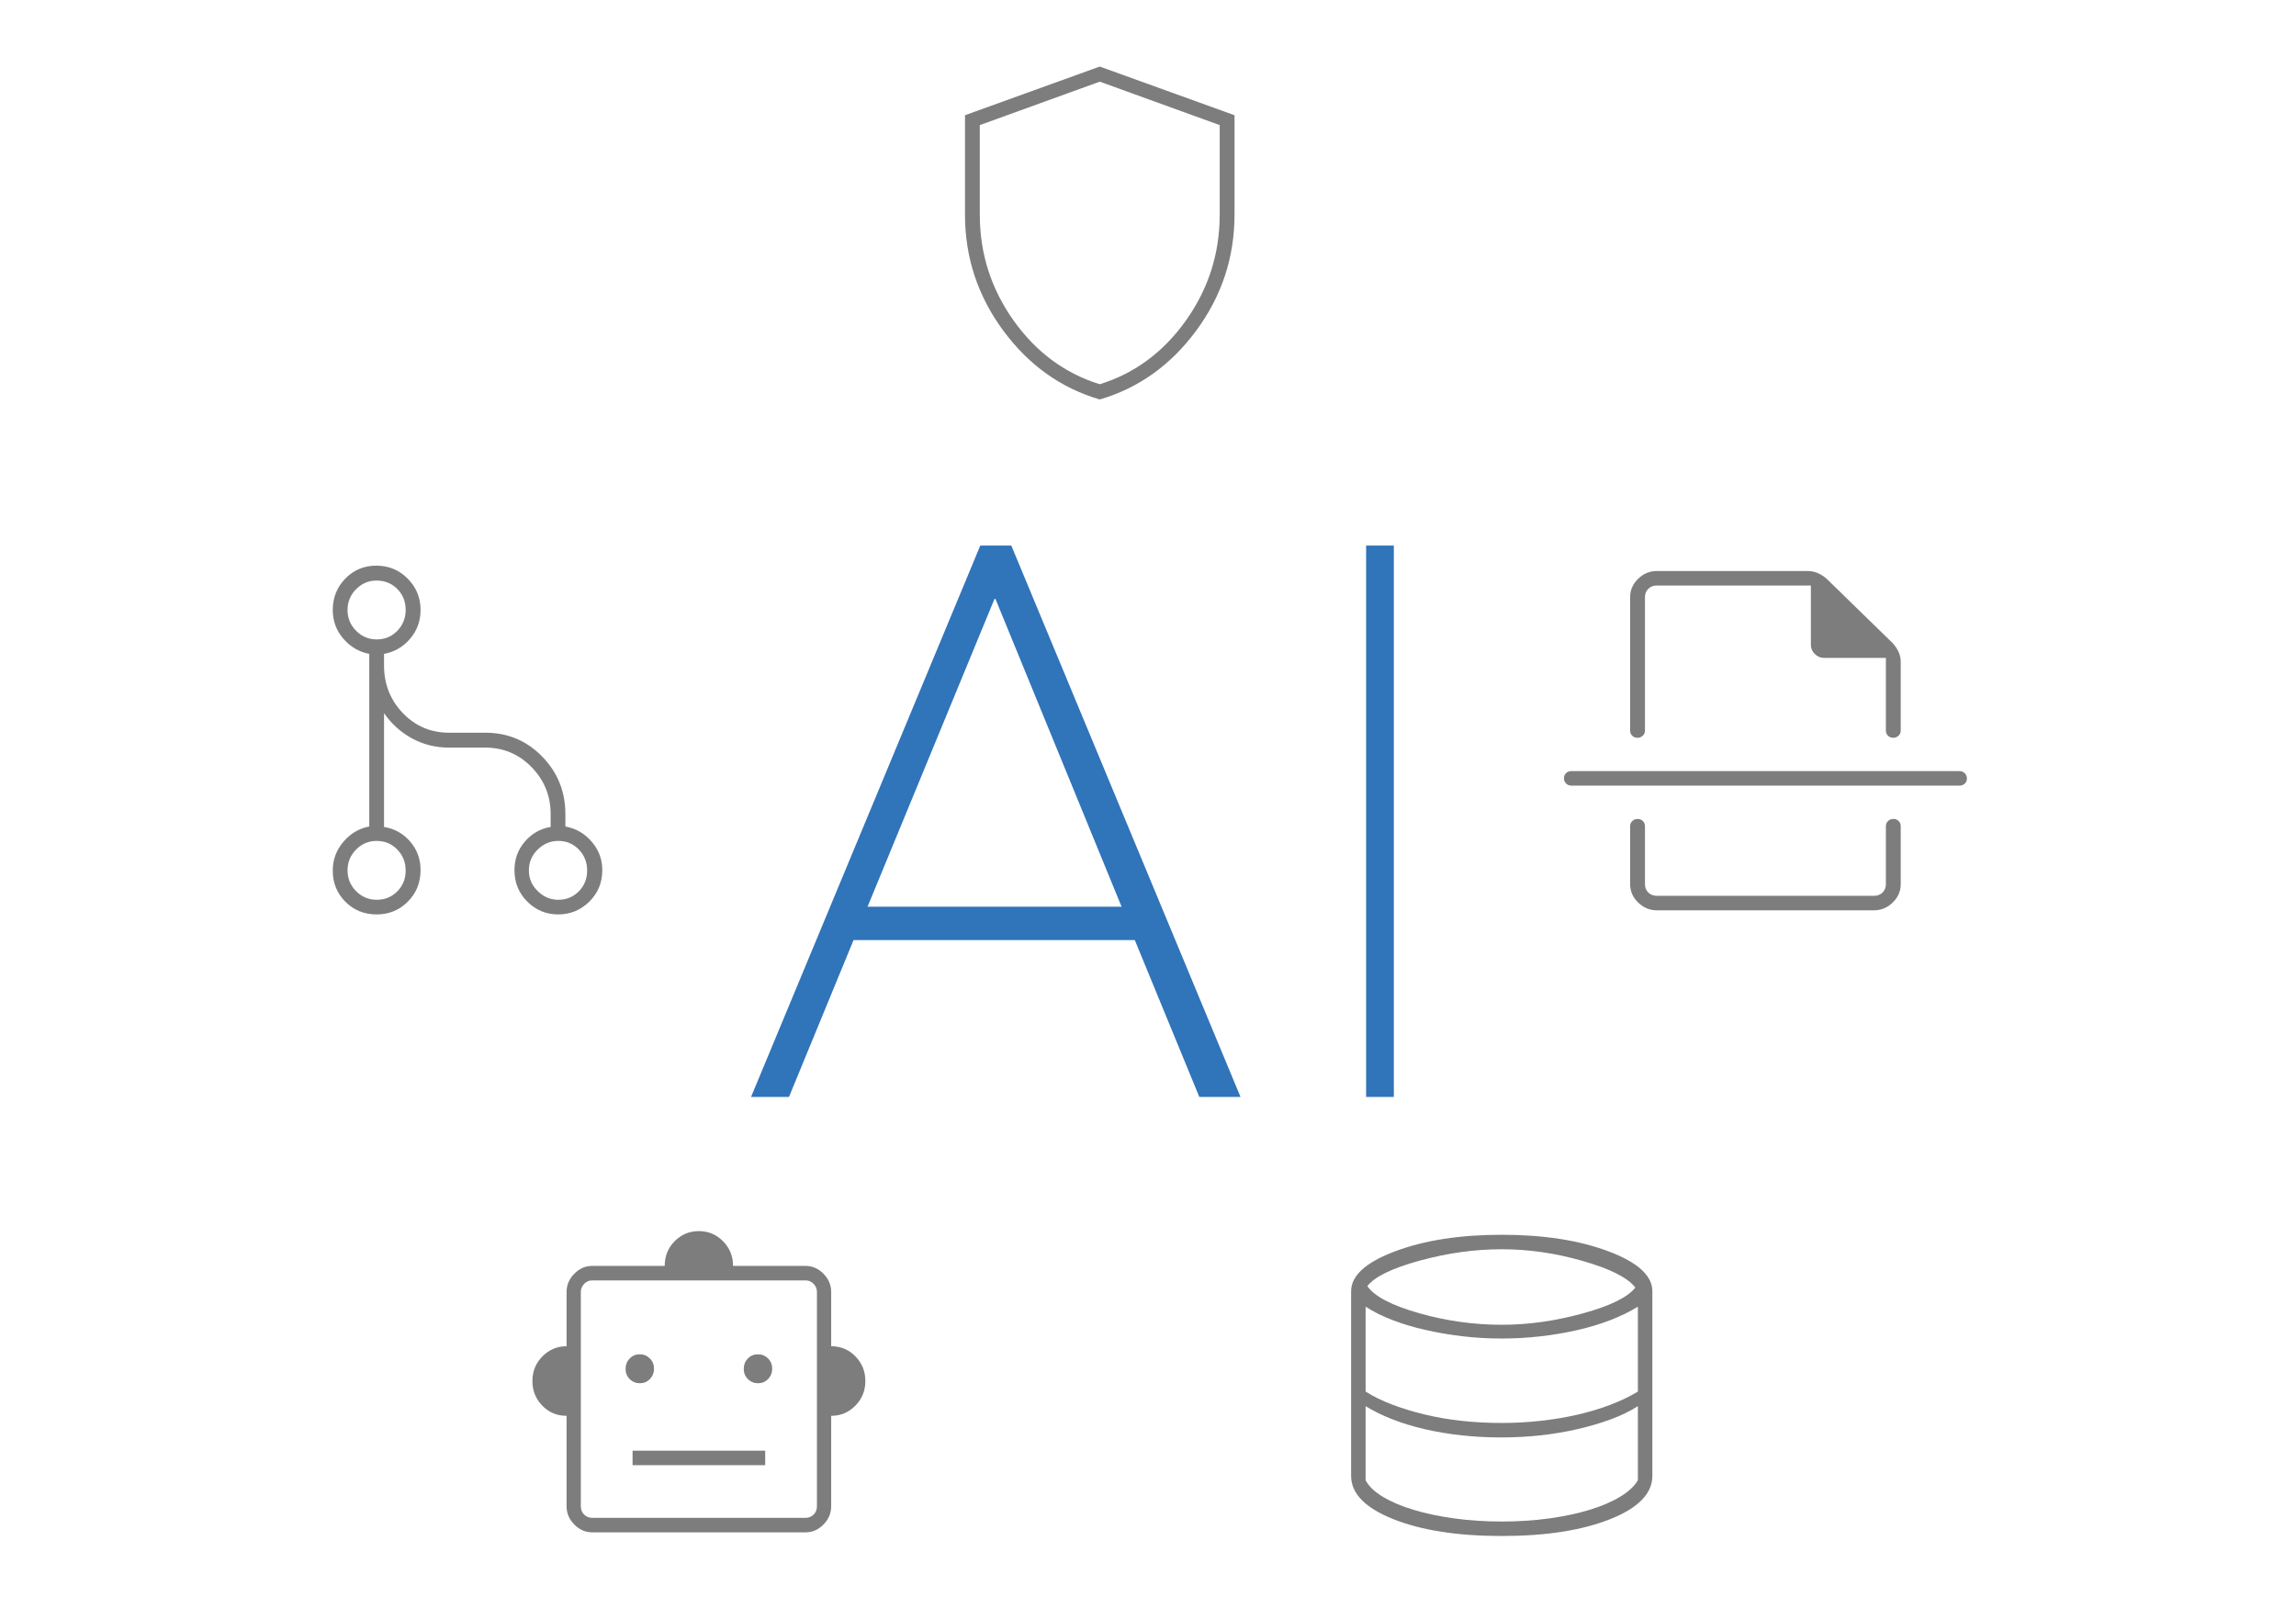 <svg width="69" height="48" viewBox="0 0 69 48" fill="none" xmlns="http://www.w3.org/2000/svg">
<path d="M41.055 32.967V16.396H41.888V32.967H41.055ZM22.571 32.967L29.46 16.396H30.392L37.28 32.967H36.042L34.103 28.253H25.651L23.711 32.967H22.571ZM26.072 27.25H33.706L29.916 18.001H29.886L26.072 27.25Z" fill="#3074BA"/>
<path d="M33.05 12.006C31.886 11.665 30.919 10.976 30.152 9.938C29.384 8.899 29 7.736 29 6.448V3.463L33.05 2L37.1 3.463V6.448C37.1 7.736 36.716 8.899 35.948 9.938C35.181 10.976 34.215 11.665 33.05 12.006ZM33.05 11.548C34.1 11.222 34.963 10.583 35.64 9.632C36.317 8.68 36.655 7.619 36.655 6.448V3.76L33.05 2.454L29.445 3.76V6.448C29.445 7.619 29.784 8.68 30.46 9.632C31.137 10.583 32 11.222 33.05 11.548Z" fill="#7D7D7D"/>
<path d="M45.131 46.163C43.809 46.163 42.723 45.995 41.876 45.658C41.028 45.321 40.604 44.887 40.604 44.357V38.807C40.604 38.337 41.046 37.937 41.928 37.606C42.81 37.275 43.878 37.11 45.131 37.11C46.384 37.11 47.451 37.275 48.334 37.606C49.216 37.937 49.657 38.337 49.657 38.807V44.357C49.657 44.887 49.234 45.321 48.386 45.658C47.538 45.995 46.453 46.163 45.131 46.163ZM45.131 39.815C45.927 39.815 46.74 39.701 47.568 39.473C48.396 39.245 48.922 38.986 49.145 38.696C48.919 38.402 48.396 38.136 47.575 37.9C46.755 37.663 45.94 37.545 45.131 37.545C44.323 37.545 43.503 37.659 42.671 37.886C41.839 38.113 41.312 38.368 41.092 38.653C41.305 38.961 41.821 39.232 42.64 39.465C43.459 39.698 44.289 39.815 45.131 39.815ZM45.128 42.766C45.516 42.766 45.905 42.745 46.294 42.702C46.683 42.66 47.053 42.598 47.406 42.517C47.758 42.436 48.09 42.336 48.402 42.217C48.714 42.097 48.987 41.966 49.222 41.822V39.271C48.978 39.422 48.701 39.557 48.393 39.676C48.085 39.795 47.752 39.895 47.395 39.976C47.038 40.057 46.668 40.12 46.285 40.163C45.902 40.207 45.516 40.228 45.128 40.228C44.724 40.228 44.326 40.205 43.934 40.158C43.541 40.111 43.169 40.046 42.817 39.965C42.465 39.884 42.139 39.786 41.839 39.67C41.539 39.555 41.273 39.422 41.04 39.271V41.822C41.265 41.966 41.529 42.096 41.832 42.211C42.134 42.326 42.462 42.426 42.814 42.511C43.166 42.596 43.536 42.66 43.925 42.702C44.314 42.745 44.715 42.766 45.128 42.766ZM45.131 45.728C45.627 45.728 46.101 45.697 46.553 45.635C47.005 45.573 47.411 45.487 47.772 45.376C48.133 45.266 48.44 45.134 48.693 44.981C48.946 44.828 49.122 44.663 49.222 44.486V42.261C48.987 42.412 48.714 42.544 48.402 42.659C48.09 42.773 47.758 42.871 47.406 42.952C47.053 43.033 46.683 43.095 46.296 43.138C45.908 43.18 45.519 43.201 45.128 43.201C44.715 43.201 44.314 43.18 43.925 43.138C43.536 43.095 43.166 43.033 42.814 42.952C42.462 42.871 42.136 42.771 41.837 42.653C41.538 42.535 41.273 42.405 41.04 42.261V44.489C41.138 44.672 41.312 44.838 41.564 44.988C41.816 45.139 42.123 45.269 42.485 45.378C42.847 45.487 43.254 45.573 43.706 45.635C44.157 45.697 44.633 45.728 45.131 45.728Z" fill="#7D7D7D"/>
<path d="M17.027 42.551C16.739 42.551 16.495 42.45 16.297 42.246C16.099 42.042 16 41.796 16 41.506C16 41.216 16.1 40.969 16.3 40.766C16.5 40.562 16.743 40.46 17.027 40.46V38.829C17.027 38.621 17.104 38.438 17.259 38.281C17.413 38.124 17.592 38.046 17.797 38.046H19.976C19.976 37.752 20.076 37.504 20.276 37.302C20.476 37.101 20.718 37 21.003 37C21.288 37 21.53 37.102 21.73 37.305C21.93 37.509 22.03 37.756 22.03 38.046H24.209C24.414 38.046 24.593 38.124 24.747 38.281C24.902 38.438 24.979 38.621 24.979 38.829V40.46C25.267 40.46 25.511 40.562 25.709 40.766C25.907 40.969 26.006 41.216 26.006 41.506C26.006 41.796 25.906 42.042 25.706 42.246C25.506 42.45 25.263 42.551 24.979 42.551V45.27C24.979 45.478 24.902 45.661 24.747 45.818C24.593 45.975 24.414 46.053 24.209 46.053H17.797C17.592 46.053 17.413 45.975 17.259 45.818C17.104 45.661 17.027 45.478 17.027 45.27V42.551ZM19.231 41.572C19.35 41.572 19.451 41.53 19.532 41.444C19.614 41.359 19.655 41.255 19.655 41.134C19.655 41.012 19.613 40.909 19.529 40.826C19.445 40.743 19.344 40.702 19.224 40.702C19.104 40.702 19.004 40.744 18.922 40.83C18.84 40.915 18.8 41.019 18.8 41.14C18.8 41.262 18.842 41.365 18.925 41.448C19.009 41.531 19.111 41.572 19.231 41.572ZM22.782 41.572C22.901 41.572 23.002 41.53 23.084 41.444C23.165 41.359 23.206 41.255 23.206 41.134C23.206 41.012 23.164 40.909 23.081 40.826C22.997 40.743 22.895 40.702 22.775 40.702C22.656 40.702 22.555 40.744 22.473 40.83C22.392 40.915 22.351 41.019 22.351 41.14C22.351 41.262 22.393 41.365 22.477 41.448C22.561 41.531 22.662 41.572 22.782 41.572ZM19.01 44.035H22.996V43.599H19.01V44.035ZM17.797 45.618H24.209C24.302 45.618 24.382 45.585 24.45 45.52C24.517 45.455 24.551 45.371 24.551 45.27V38.829C24.551 38.735 24.517 38.653 24.45 38.584C24.382 38.515 24.302 38.481 24.209 38.481H17.797C17.704 38.481 17.624 38.515 17.556 38.584C17.489 38.653 17.455 38.735 17.455 38.829V45.27C17.455 45.371 17.489 45.455 17.556 45.52C17.624 45.585 17.704 45.618 17.797 45.618Z" fill="#7D7D7D"/>
<path d="M11.322 27.482C10.947 27.482 10.633 27.356 10.38 27.102C10.127 26.849 10 26.535 10 26.161C10 25.838 10.106 25.552 10.317 25.303C10.528 25.053 10.788 24.898 11.097 24.839V19.652C10.788 19.592 10.528 19.439 10.317 19.194C10.106 18.949 10 18.662 10 18.333C10 17.962 10.126 17.648 10.377 17.389C10.629 17.13 10.94 17 11.309 17C11.679 17 11.993 17.13 12.251 17.389C12.509 17.648 12.639 17.962 12.639 18.333C12.639 18.662 12.535 18.949 12.327 19.194C12.12 19.439 11.858 19.592 11.541 19.652V19.998C11.541 20.561 11.73 21.039 12.107 21.432C12.484 21.825 12.948 22.021 13.5 22.021H14.586C15.257 22.021 15.826 22.259 16.292 22.736C16.758 23.213 16.991 23.79 16.991 24.466V24.839C17.308 24.898 17.572 25.051 17.783 25.297C17.994 25.543 18.1 25.827 18.1 26.15C18.1 26.527 17.97 26.843 17.709 27.099C17.449 27.355 17.137 27.482 16.774 27.482C16.415 27.482 16.106 27.355 15.848 27.099C15.59 26.843 15.461 26.527 15.461 26.15C15.461 25.82 15.565 25.535 15.773 25.294C15.98 25.052 16.238 24.905 16.548 24.853V24.466C16.548 23.918 16.357 23.448 15.976 23.056C15.594 22.665 15.131 22.469 14.586 22.469H13.5C13.092 22.469 12.719 22.376 12.38 22.191C12.041 22.005 11.762 21.752 11.541 21.433V24.853C11.858 24.905 12.12 25.052 12.327 25.294C12.535 25.535 12.639 25.82 12.639 26.15C12.639 26.527 12.511 26.843 12.255 27.099C11.999 27.355 11.688 27.482 11.322 27.482ZM11.323 27.042C11.566 27.042 11.772 26.958 11.94 26.789C12.107 26.62 12.191 26.412 12.191 26.164C12.191 25.916 12.108 25.706 11.94 25.533C11.773 25.36 11.565 25.273 11.317 25.273C11.078 25.273 10.872 25.36 10.701 25.533C10.53 25.706 10.444 25.914 10.444 26.158C10.444 26.401 10.53 26.61 10.701 26.782C10.872 26.956 11.079 27.042 11.323 27.042ZM16.779 27.042C17.022 27.042 17.227 26.958 17.394 26.789C17.561 26.62 17.645 26.412 17.645 26.164C17.645 25.916 17.562 25.706 17.396 25.533C17.23 25.36 17.024 25.273 16.779 25.273C16.541 25.273 16.334 25.36 16.158 25.533C15.982 25.706 15.894 25.914 15.894 26.158C15.894 26.401 15.983 26.61 16.16 26.782C16.337 26.956 16.543 27.042 16.779 27.042ZM11.323 19.217C11.566 19.217 11.772 19.131 11.94 18.959C12.107 18.787 12.191 18.578 12.191 18.333C12.191 18.082 12.108 17.871 11.94 17.702C11.773 17.533 11.565 17.448 11.317 17.448C11.078 17.448 10.872 17.535 10.701 17.708C10.53 17.881 10.444 18.089 10.444 18.333C10.444 18.576 10.53 18.785 10.701 18.957C10.872 19.13 11.079 19.217 11.323 19.217Z" fill="#7D7D7D"/>
<path d="M49.793 27.359C49.577 27.359 49.389 27.28 49.229 27.124C49.069 26.968 48.989 26.784 48.989 26.574V24.831C48.989 24.769 49.01 24.718 49.054 24.676C49.097 24.634 49.151 24.613 49.215 24.613C49.279 24.613 49.332 24.634 49.373 24.676C49.415 24.718 49.435 24.769 49.435 24.831V26.574C49.435 26.676 49.469 26.759 49.536 26.825C49.603 26.89 49.689 26.923 49.793 26.923H56.317C56.421 26.923 56.507 26.89 56.574 26.825C56.641 26.759 56.675 26.676 56.675 26.574V24.831C56.675 24.769 56.696 24.718 56.74 24.676C56.783 24.634 56.837 24.613 56.901 24.613C56.965 24.613 57.018 24.634 57.059 24.676C57.101 24.718 57.121 24.769 57.121 24.831V26.574C57.121 26.784 57.041 26.968 56.881 27.124C56.72 27.28 56.532 27.359 56.317 27.359H49.793ZM48.989 17.945C48.989 17.735 49.069 17.552 49.229 17.396C49.389 17.239 49.577 17.161 49.793 17.161H54.315C54.431 17.161 54.538 17.183 54.634 17.226C54.73 17.27 54.817 17.326 54.895 17.394L56.882 19.332C56.952 19.408 57.01 19.493 57.054 19.587C57.099 19.68 57.121 19.784 57.121 19.898V21.955C57.121 22.017 57.1 22.068 57.056 22.11C57.013 22.152 56.959 22.173 56.895 22.173C56.831 22.173 56.778 22.152 56.736 22.11C56.695 22.068 56.675 22.017 56.675 21.955V19.773H54.819C54.713 19.773 54.621 19.735 54.541 19.657C54.461 19.579 54.421 19.488 54.421 19.386V17.597H49.793C49.689 17.597 49.603 17.629 49.536 17.695C49.469 17.76 49.435 17.844 49.435 17.945V21.955C49.435 22.017 49.414 22.068 49.37 22.11C49.327 22.152 49.273 22.173 49.209 22.173C49.145 22.173 49.092 22.152 49.05 22.11C49.009 22.068 48.989 22.017 48.989 21.955V17.945ZM58.886 23.611H47.223C47.16 23.611 47.107 23.59 47.064 23.547C47.021 23.505 47 23.452 47 23.39C47 23.327 47.021 23.276 47.064 23.235C47.107 23.195 47.16 23.175 47.223 23.175H58.886C58.95 23.175 59.003 23.196 59.046 23.238C59.089 23.281 59.11 23.333 59.11 23.396C59.11 23.459 59.089 23.51 59.046 23.55C59.003 23.591 58.95 23.611 58.886 23.611Z" fill="#7D7D7D"/>
</svg>
